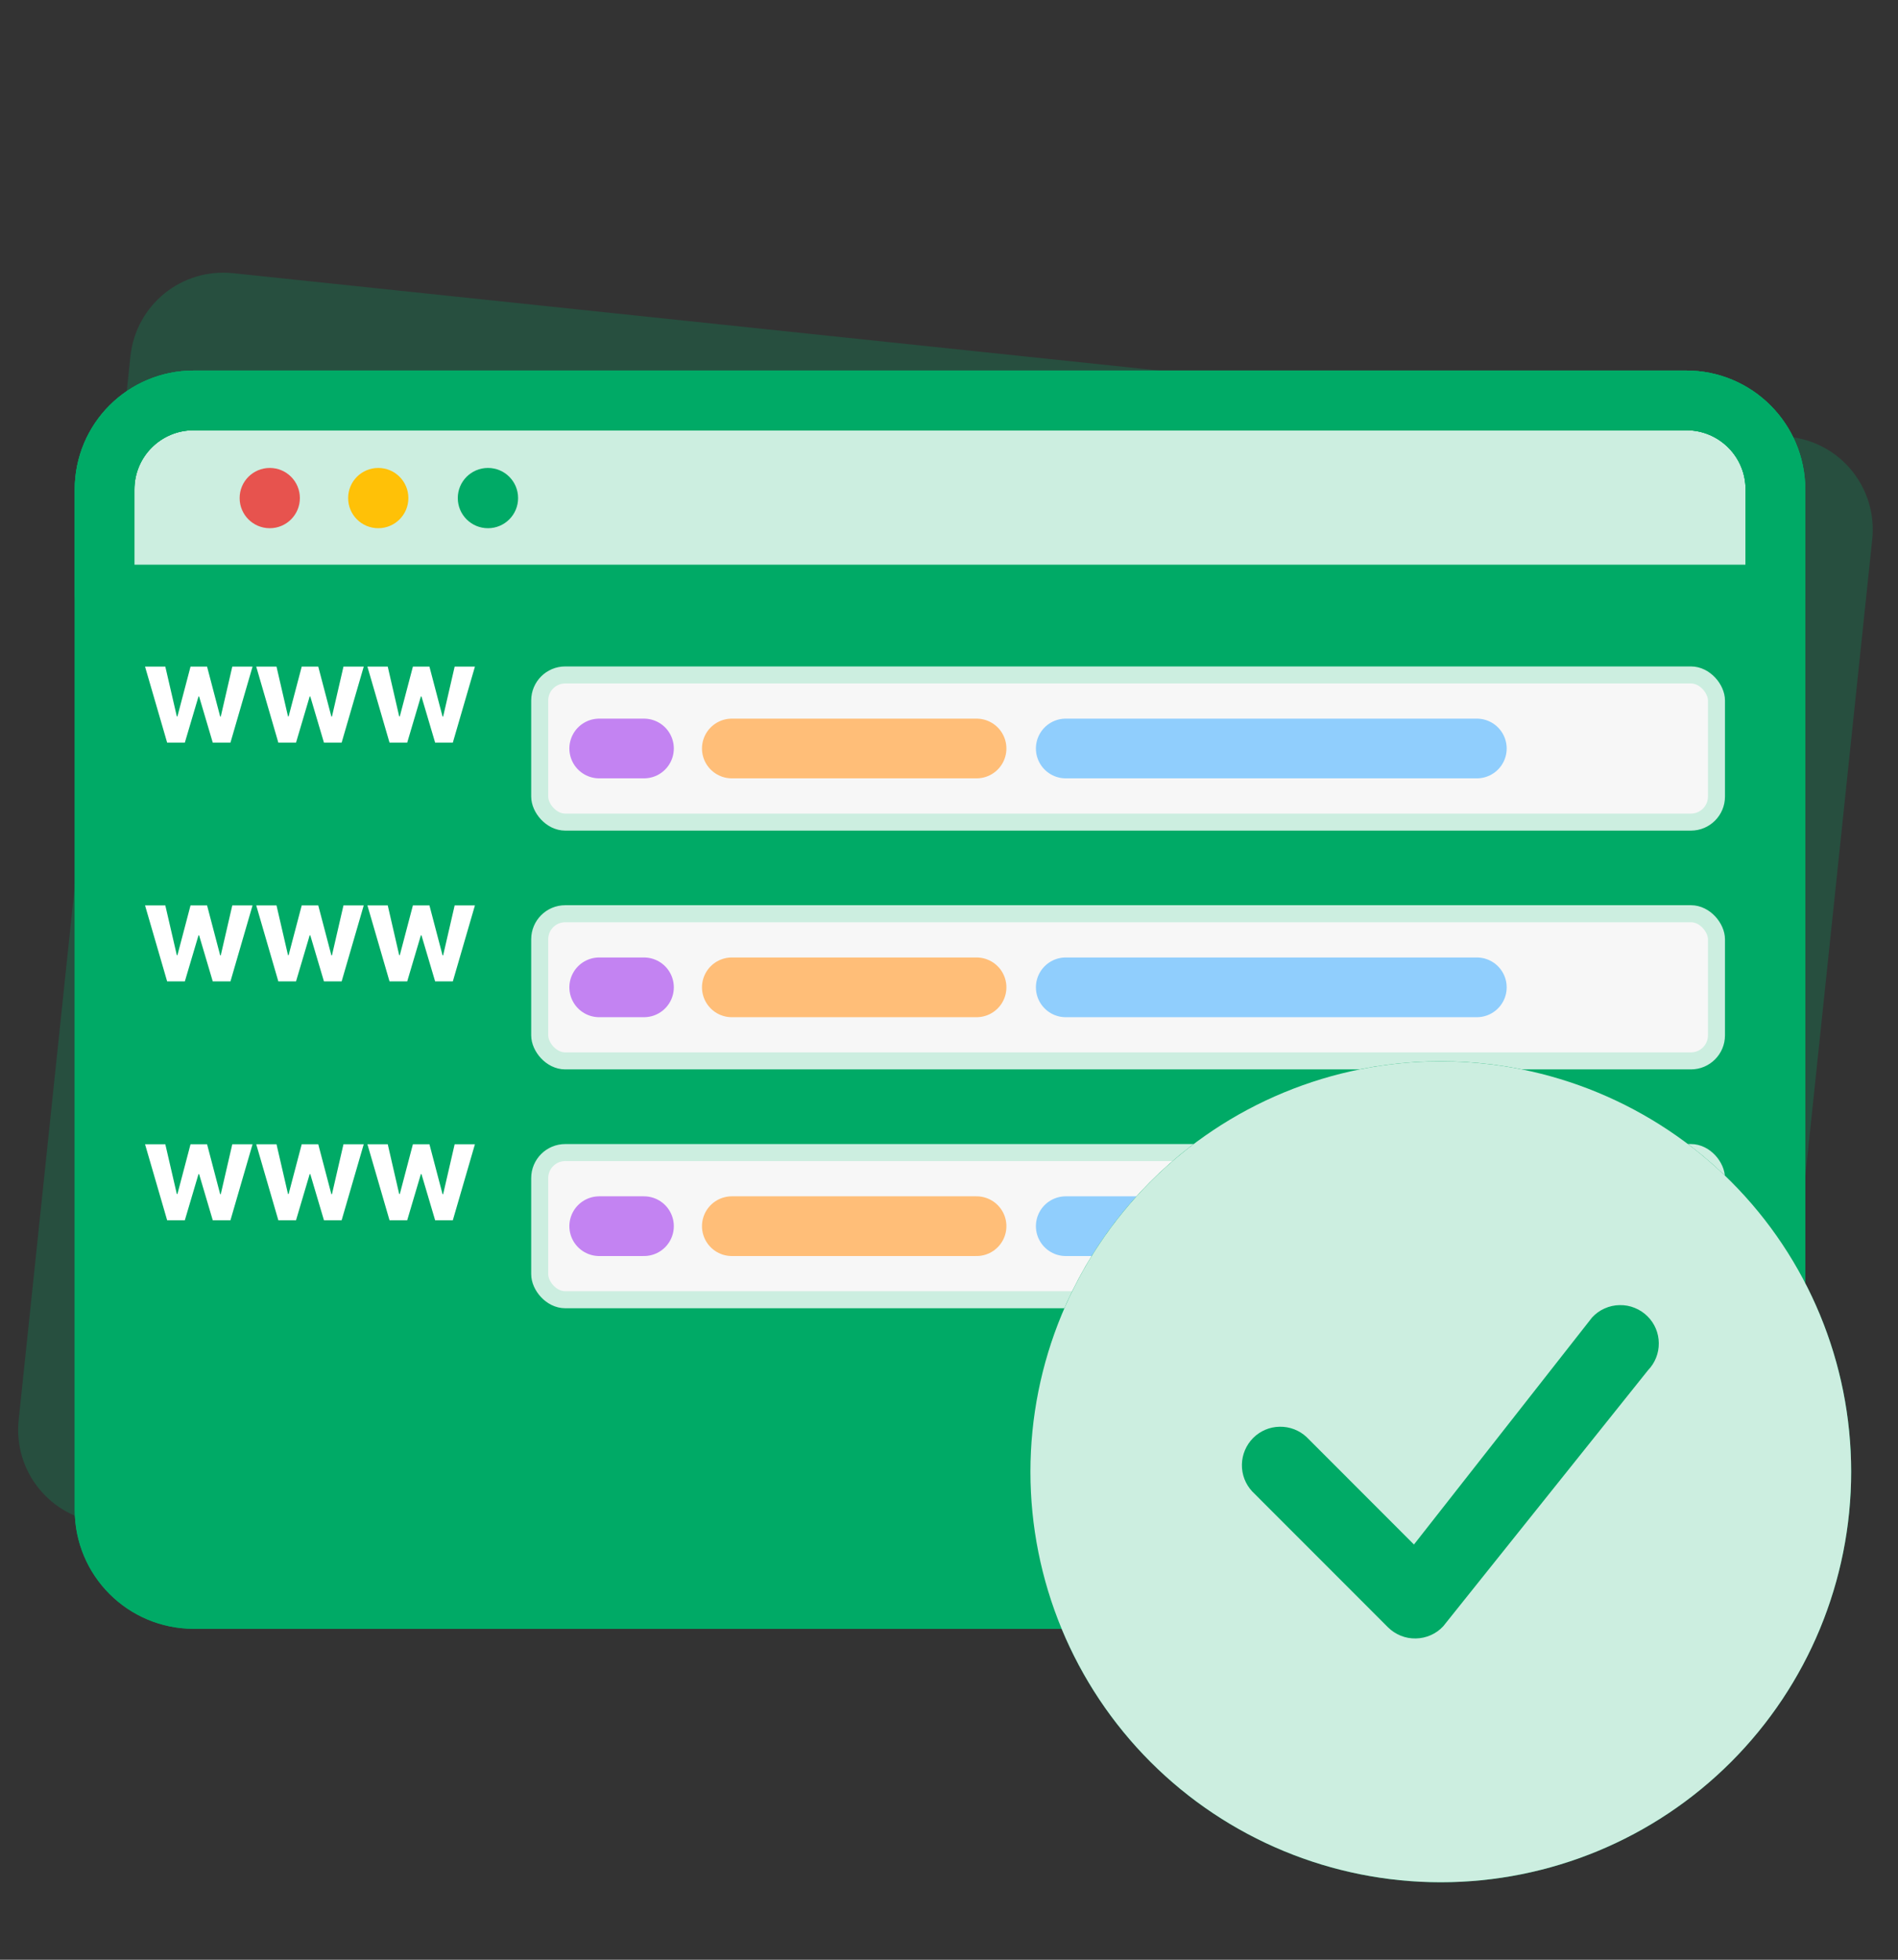 <svg width="31" height="32" viewBox="0 0 31 32" fill="none" xmlns="http://www.w3.org/2000/svg">
<rect x="0" y="0" width="31" height="32" fill="#333333" stroke="none"/>
<path d="M27.055 27.532L1.664 24.864C0.823 24.775 0.216 24.027 0.305 23.185L2.13 5.82C2.218 4.978 2.967 4.372 3.809 4.461L29.22 7.132C30.062 7.22 30.668 7.969 30.579 8.81L28.754 26.175C28.645 27.015 27.897 27.621 27.055 27.532Z" fill="#00AA66" fill-opacity="0.24"/>
<path d="M27.521 26.109H3.166C2.358 26.109 1.708 25.459 1.708 24.652V7.995C1.708 7.188 2.358 6.538 3.166 6.538H27.541C28.348 6.538 28.998 7.188 28.998 7.995V24.652C28.978 25.459 28.328 26.109 27.521 26.109Z" fill="#00AA66"/>
<path d="M28.978 9.708H1.708V7.995C1.708 7.188 2.358 6.538 3.166 6.538H27.541C28.348 6.538 28.998 7.188 28.998 7.995V9.708H28.978Z" fill="white" fill-opacity="0.8"/>
<path d="M27.521 26.109H3.166C2.358 26.109 1.708 25.459 1.708 24.652V7.995C1.708 7.188 2.358 6.538 3.166 6.538H27.541C28.348 6.538 28.998 7.188 28.998 7.995V24.652C28.978 25.459 28.328 26.109 27.521 26.109Z" stroke="#00AA66" stroke-width="0.975" stroke-miterlimit="10" stroke-linecap="round" stroke-linejoin="round"/>
<path d="M27.521 26.109H3.166C2.358 26.109 1.708 25.459 1.708 24.652V7.995C1.708 7.188 2.358 6.538 3.166 6.538H27.541C28.348 6.538 28.998 7.188 28.998 7.995V24.652C28.978 25.459 28.328 26.109 27.521 26.109Z" stroke="#00AA66" stroke-width="0.975" stroke-miterlimit="10" stroke-linecap="round" stroke-linejoin="round"/>
<path d="M28.978 9.708H1.708V7.995C1.708 7.188 2.358 6.538 3.166 6.538H27.541C28.348 6.538 28.998 7.188 28.998 7.995V9.708H28.978Z" stroke="#00AA66" stroke-width="0.975" stroke-miterlimit="10" stroke-linecap="round" stroke-linejoin="round"/>
<path d="M4.406 8.625C4.678 8.625 4.898 8.405 4.898 8.133C4.898 7.861 4.678 7.641 4.406 7.641C4.134 7.641 3.914 7.861 3.914 8.133C3.914 8.405 4.134 8.625 4.406 8.625Z" fill="#E7534E"/>
<path d="M6.178 8.625C6.45 8.625 6.67 8.405 6.67 8.133C6.67 7.861 6.45 7.641 6.178 7.641C5.906 7.641 5.686 7.861 5.686 8.133C5.686 8.405 5.906 8.625 6.178 8.625Z" fill="#FFC107"/>
<path d="M7.97 8.625C8.242 8.625 8.462 8.405 8.462 8.133C8.462 7.861 8.242 7.641 7.97 7.641C7.698 7.641 7.477 7.861 7.477 8.133C7.477 8.405 7.698 8.625 7.97 8.625Z" fill="#00AA66"/>
<rect x="8.815" y="11.021" width="19.22" height="2.403" rx="0.417" fill="#F7F7F7"/>
<rect x="8.815" y="11.021" width="19.22" height="2.403" rx="0.417" stroke="#CCEEE0" stroke-width="0.278"/>
<path d="M17.407 12.222H24.121" stroke="#64BDFF" stroke-opacity="0.7" stroke-width="0.975" stroke-miterlimit="10" stroke-linecap="round" stroke-linejoin="round"/>
<path d="M11.953 12.222H15.95" stroke="#FFBE78" stroke-width="0.975" stroke-miterlimit="10" stroke-linecap="round" stroke-linejoin="round"/>
<path d="M9.787 12.222H10.518" stroke="#C383F2" stroke-width="0.975" stroke-miterlimit="10" stroke-linecap="round" stroke-linejoin="round"/>
<path d="M2.73 12.126L2.369 10.885H2.7L2.888 11.698H2.898L3.112 10.885H3.382L3.596 11.7H3.606L3.794 10.885H4.125L3.764 12.126H3.475L3.252 11.373H3.242L3.019 12.126H2.73ZM4.546 12.126L4.185 10.885H4.516L4.704 11.698H4.714L4.928 10.885H5.198L5.412 11.7H5.422L5.61 10.885H5.941L5.58 12.126H5.291L5.068 11.373H5.058L4.835 12.126H4.546ZM6.362 12.126L6.001 10.885H6.333L6.52 11.698H6.53L6.744 10.885H7.014L7.228 11.7H7.238L7.426 10.885H7.757L7.396 12.126H7.107L6.884 11.373H6.874L6.651 12.126H6.362Z" fill="white"/>
<path d="M2.73 16.025L2.369 14.784H2.7L2.888 15.597H2.898L3.112 14.784H3.382L3.596 15.599H3.606L3.794 14.784H4.125L3.764 16.025H3.475L3.252 15.273H3.242L3.019 16.025H2.73ZM4.546 16.025L4.185 14.784H4.516L4.704 15.597H4.714L4.928 14.784H5.198L5.412 15.599H5.422L5.61 14.784H5.941L5.58 16.025H5.291L5.068 15.273H5.058L4.835 16.025H4.546ZM6.362 16.025L6.001 14.784H6.333L6.52 15.597H6.53L6.744 14.784H7.014L7.228 15.599H7.238L7.426 14.784H7.757L7.396 16.025H7.107L6.884 15.273H6.874L6.651 16.025H6.362Z" fill="white"/>
<path d="M2.73 19.925L2.369 18.684H2.7L2.888 19.497H2.898L3.112 18.684H3.382L3.596 19.499H3.606L3.794 18.684H4.125L3.764 19.925H3.475L3.252 19.172H3.242L3.019 19.925H2.73ZM4.546 19.925L4.185 18.684H4.516L4.704 19.497H4.714L4.928 18.684H5.198L5.412 19.499H5.422L5.61 18.684H5.941L5.58 19.925H5.291L5.068 19.172H5.058L4.835 19.925H4.546ZM6.362 19.925L6.001 18.684H6.333L6.52 19.497H6.53L6.744 18.684H7.014L7.228 19.499H7.238L7.426 18.684H7.757L7.396 19.925H7.107L6.884 19.172H6.874L6.651 19.925H6.362Z" fill="white"/>
<rect x="8.815" y="14.92" width="19.22" height="2.403" rx="0.417" fill="#F7F7F7"/>
<rect x="8.815" y="14.92" width="19.22" height="2.403" rx="0.417" stroke="#CCEEE0" stroke-width="0.278"/>
<path d="M17.407 16.122H24.121" stroke="#64BDFF" stroke-opacity="0.7" stroke-width="0.975" stroke-miterlimit="10" stroke-linecap="round" stroke-linejoin="round"/>
<path d="M11.953 16.122H15.95" stroke="#FFBE78" stroke-width="0.975" stroke-miterlimit="10" stroke-linecap="round" stroke-linejoin="round"/>
<path d="M9.787 16.122H10.518" stroke="#C383F2" stroke-width="0.975" stroke-miterlimit="10" stroke-linecap="round" stroke-linejoin="round"/>
<rect x="8.815" y="18.82" width="19.22" height="2.403" rx="0.417" fill="#F7F7F7"/>
<rect x="8.815" y="18.82" width="19.22" height="2.403" rx="0.417" stroke="#CCEEE0" stroke-width="0.278"/>
<path d="M17.407 20.022H24.121" stroke="#64BDFF" stroke-opacity="0.7" stroke-width="0.975" stroke-miterlimit="10" stroke-linecap="round" stroke-linejoin="round"/>
<path d="M11.953 20.022H15.95" stroke="#FFBE78" stroke-width="0.975" stroke-miterlimit="10" stroke-linecap="round" stroke-linejoin="round"/>
<path d="M9.787 20.022H10.518" stroke="#C383F2" stroke-width="0.975" stroke-miterlimit="10" stroke-linecap="round" stroke-linejoin="round"/>
<g clip-path="url(#clip0_14140_10158)">
<circle cx="23.532" cy="24.032" r="6.703" fill="#00AA66"/>
<path d="M30.235 24.032C30.235 25.81 29.529 27.515 28.272 28.772C27.015 30.029 25.31 30.735 23.532 30.735C21.755 30.735 20.05 30.029 18.793 28.772C17.536 27.515 16.83 25.81 16.83 24.032C16.83 22.255 17.536 20.55 18.793 19.293C20.05 18.036 21.755 17.33 23.532 17.33C25.31 17.33 27.015 18.036 28.272 19.293C29.529 20.55 30.235 22.255 30.235 24.032ZM26.909 21.494C26.849 21.434 26.777 21.387 26.699 21.356C26.621 21.324 26.537 21.309 26.452 21.311C26.368 21.312 26.285 21.331 26.207 21.366C26.13 21.4 26.061 21.45 26.004 21.512L23.094 25.22L21.34 23.465C21.221 23.354 21.064 23.294 20.901 23.297C20.738 23.299 20.583 23.365 20.468 23.48C20.353 23.596 20.287 23.751 20.284 23.914C20.281 24.077 20.341 24.234 20.452 24.353L22.669 26.571C22.729 26.631 22.8 26.677 22.878 26.709C22.957 26.741 23.041 26.756 23.125 26.754C23.209 26.753 23.292 26.734 23.369 26.7C23.447 26.666 23.516 26.616 23.573 26.554L26.918 22.373C27.032 22.255 27.095 22.096 27.093 21.932C27.092 21.767 27.026 21.61 26.909 21.494H26.909Z" fill="#CCEEE0"/>
</g>
<defs>
<clipPath id="clip0_14140_10158">
<rect width="13.405" height="13.405" fill="white" transform="translate(16.83 17.33)"/>
</clipPath>
</defs>
</svg>
